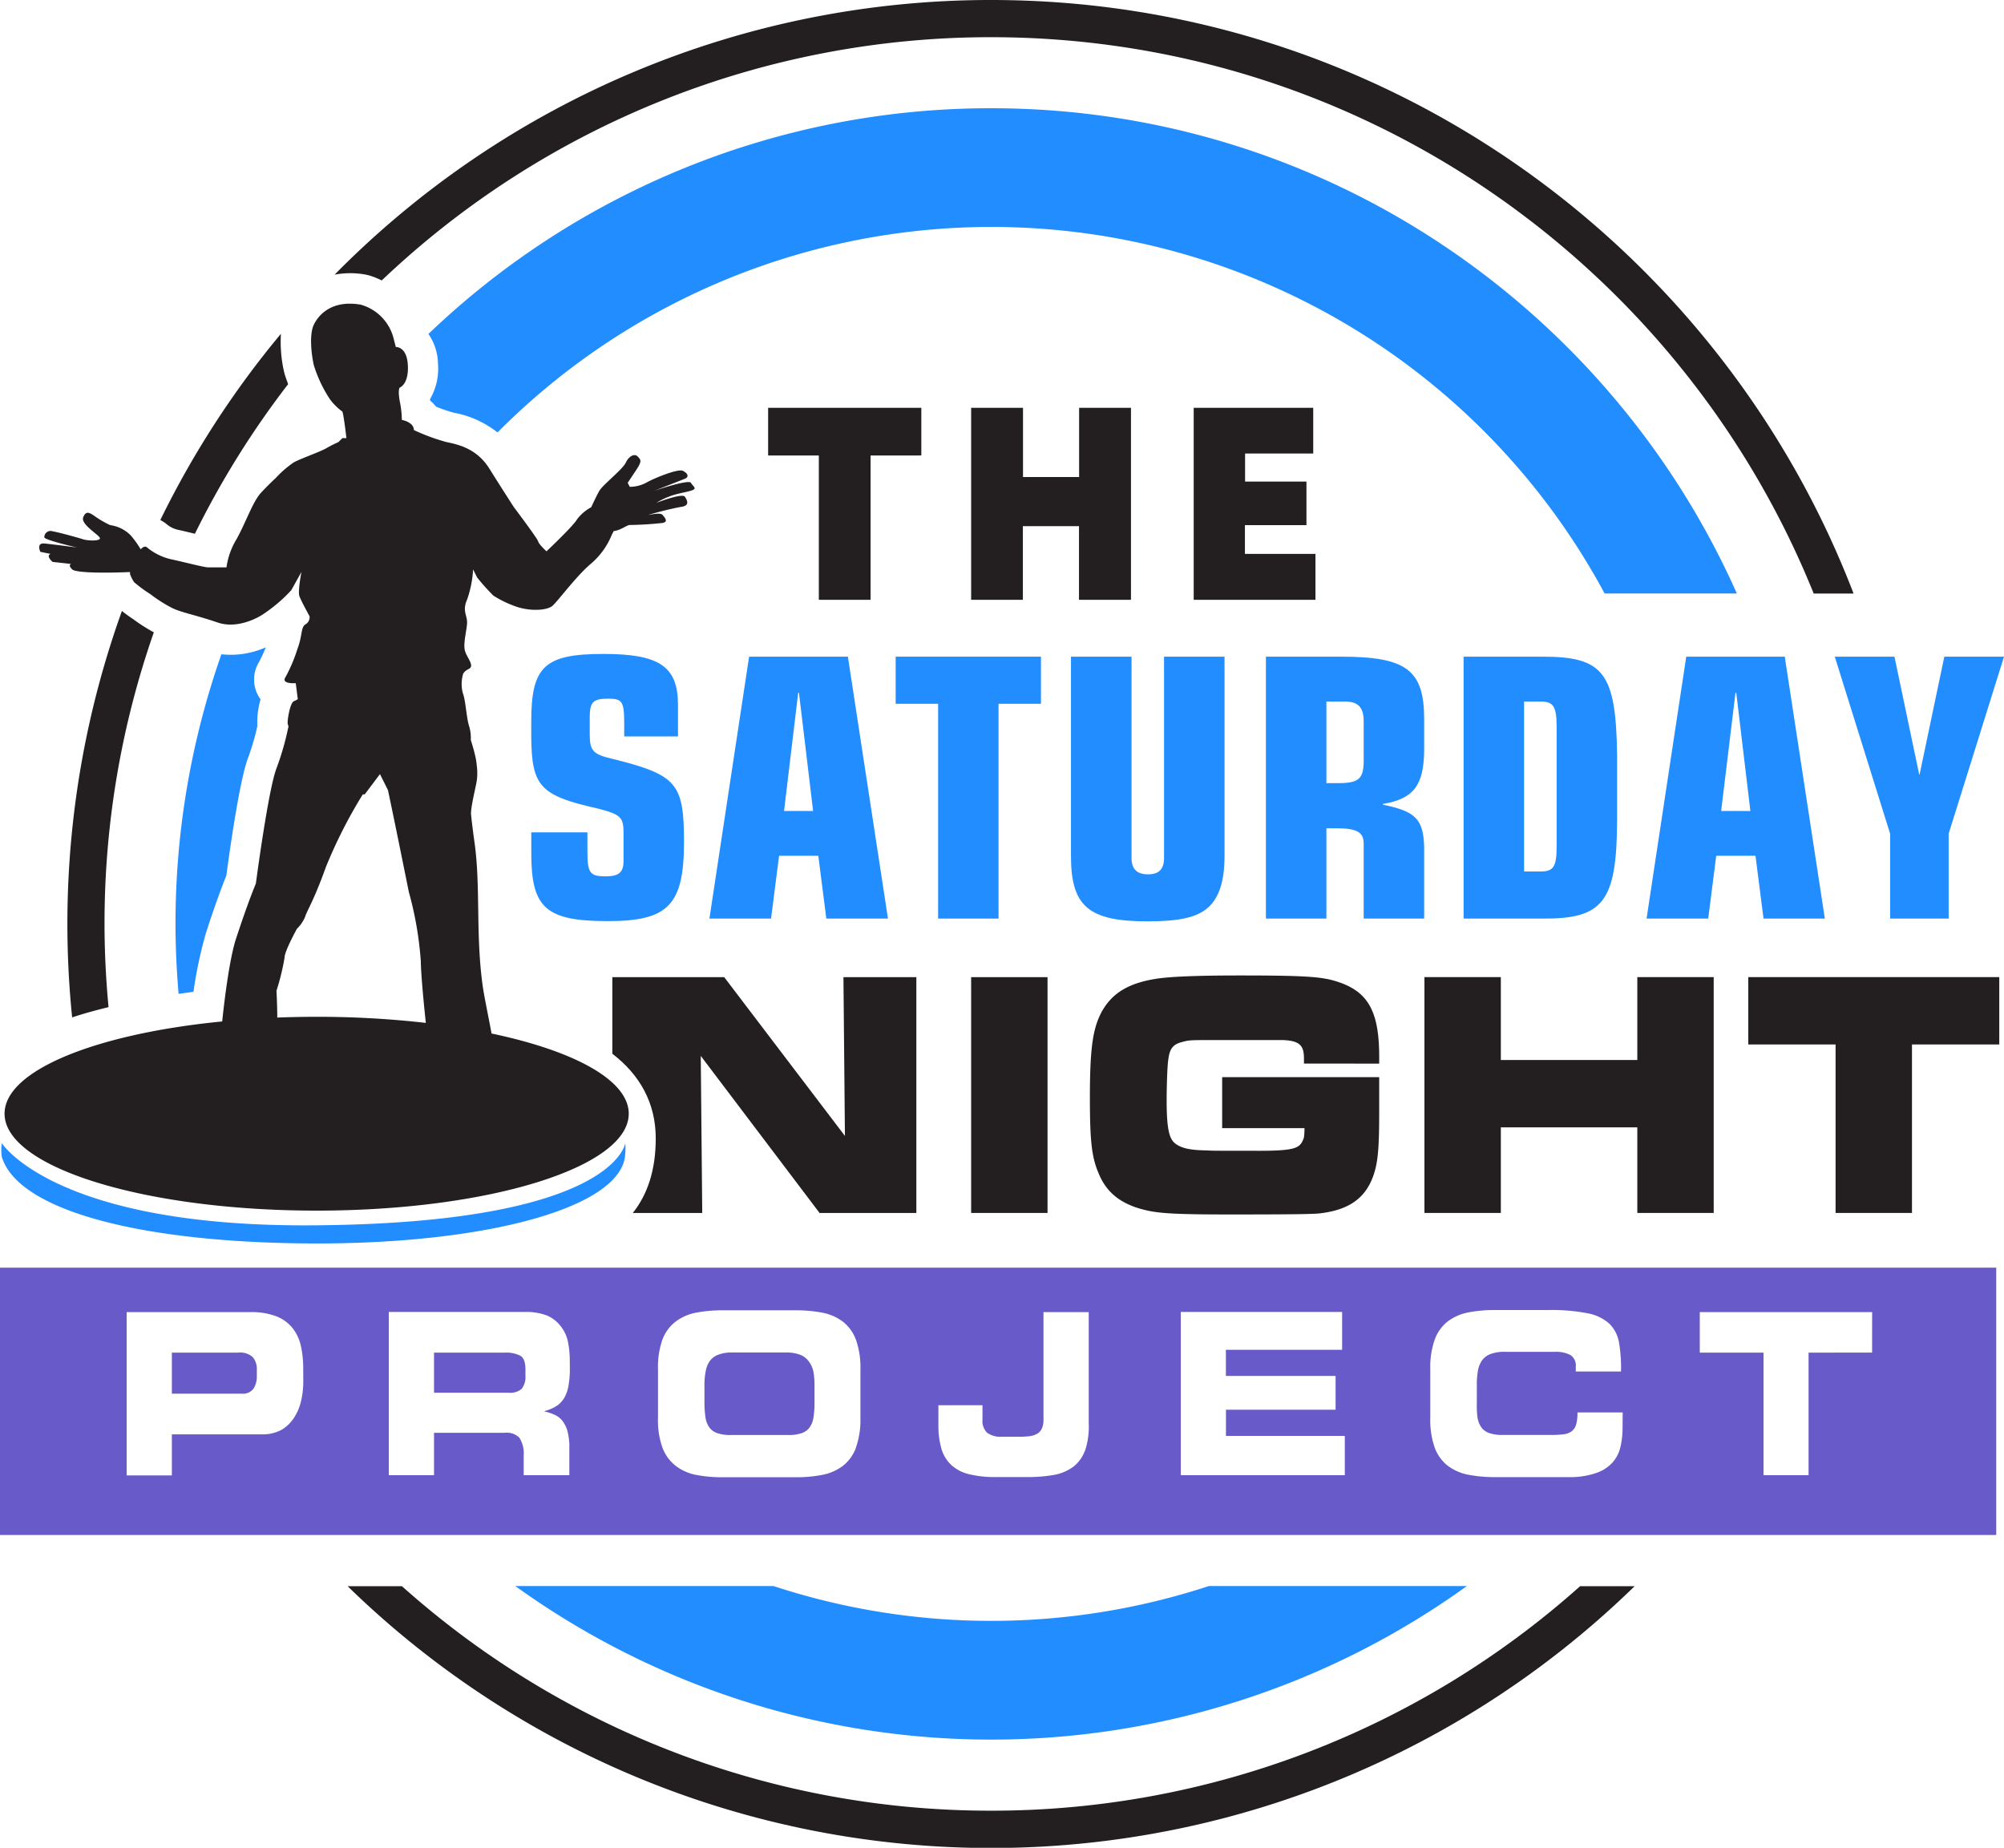 <svg xmlns="http://www.w3.org/2000/svg" viewBox="0 0 500 460.95"><defs><style>.cls-1,.cls-4{fill:#228dff;}.cls-2{fill:#231f20;}.cls-3{fill:#685bc9;}.cls-4{fill-rule:evenodd;}</style></defs><g id="Layer_2" data-name="Layer 2"><g id="Layer_1-2" data-name="Layer 1"><path class="cls-1" d="M301.61,395.65a174.09,174.09,0,0,1-108.63,0H128.57a203.08,203.08,0,0,0,237.42,0Z"/><path class="cls-2" d="M328.21,138.18v11.45H297.83v-47.9h29.82v11.41h-17v7h15.31V131H310.61v7.17Zm-59,11.45V131.25h-14v18.38H242.3v-47.9h12.94V119h14V101.73h12.94v47.9Zm-52-36v36H204.3v-36H191.65V101.73h38.22v11.89Z"/><path class="cls-2" d="M344.11,265.33v-1.15c.08-12.37-2.91-17.34-11.88-19.71-3.55-.89-8.47-1.13-22.85-1.13-10.14,0-16.65.24-20.49.76-7.2,1.06-11.41,3.56-14.06,8.38-2.22,4.2-2.9,9.2-2.9,21.4,0,10.75.46,14.77,2.11,18.65,2,5.06,5.75,8,12.12,9.43,3.54.79,8.35,1,20.58,1,16.6,0,20.79-.1,22.44-.26,7.31-.83,11.47-3.73,13.48-9.44,1.14-3.29,1.45-6.73,1.45-16v-8.55H304.93v12.72h20.53a13,13,0,0,1-.15,2.41c-.95,2.58-1.67,3.31-12.65,3.23-10,0-10,0-11.71-.09-3.92-.07-6-.5-7.54-1.58s-2.33-3.13-2.33-10.9c0-3.58.17-8.6.39-10,.33-2.9,1.16-4,3.57-4.59,1.74-.46,1.74-.46,9.34-.46H320c4.57.16,5.34,1.58,5.34,4.71v1.16Z"/><polygon class="cls-2" points="408.51 264.43 374.46 264.43 374.46 243.75 355.4 243.75 355.4 302.58 374.46 302.58 374.46 281.23 408.51 281.23 408.51 302.58 427.57 302.58 427.57 243.75 408.51 243.75 408.51 264.43"/><polygon class="cls-2" points="436.2 243.75 436.2 260.55 457.98 260.55 457.98 302.58 477.04 302.58 477.04 260.55 498.82 260.55 498.82 243.75 436.2 243.75"/><rect class="cls-2" x="242.3" y="243.76" width="19.06" height="58.82"/><path class="cls-2" d="M210.81,283.37l-30.12-39.61H152.78v19.11c6.79,5.19,10.83,12.21,10.83,21.12,0,7.94-2.07,14-5.72,18.59h17.32l-.37-39.18,29.64,39.18h24.15V243.76H210.44Z"/><path class="cls-2" d="M247.28,451.69a220.3,220.3,0,0,1-147-56H86.73a230,230,0,0,0,321.11,0h-13.6A220.28,220.28,0,0,1,247.28,451.69Z"/><path class="cls-2" d="M247.28,0A229.76,229.76,0,0,0,83.49,68.51a21.37,21.37,0,0,1,7.79,0l.85.2a19.61,19.61,0,0,1,3.11,1.25,220.43,220.43,0,0,1,152-60.68c92.86,0,172.53,57.52,205.28,138.79h9.95C429.27,61.56,345.34,0,247.28,0Z"/><path class="cls-2" d="M70.89,92.83a33.67,33.67,0,0,1-.8-9.56A230.81,230.81,0,0,0,40,129.73a8.51,8.51,0,0,1,1.54,1,6.72,6.72,0,0,0,2.86,1.43c1.12.24,2.55.58,3.94.92l.29.07A221,221,0,0,1,71.89,95.83c-.3-.82-.6-1.64-.86-2.48Z"/><path class="cls-2" d="M33.17,154.41c-.94-.61-1.86-1.28-2.75-2A230.61,230.61,0,0,0,18,253.8c3-1,6-1.81,9.08-2.56-.64-6.84-1-13.76-1-20.77a220.15,220.15,0,0,1,12.3-72.73A43.32,43.32,0,0,1,33.17,154.41Z"/><path class="cls-1" d="M247.28,27A202.76,202.76,0,0,0,106.89,83.31a13.45,13.45,0,0,1,2.39,7.48,15.09,15.09,0,0,1-2,8.79l.06.37a9.85,9.85,0,0,1,1.46,1.5,42.84,42.84,0,0,0,4.39,1.5,24.59,24.59,0,0,1,10.94,4.93,173.72,173.72,0,0,1,276.22,40.17h33C401.62,76.8,330.17,27,247.28,27Z"/><path class="cls-1" d="M51.39,232.72l.08-.26c2.52-7.72,4.23-12.15,5-14,.89-6.68,3.37-24.16,5.48-29.57a60.77,60.77,0,0,0,2.24-7.66c0-.22,0-.46,0-.7h0a20.32,20.32,0,0,1,.82-6.08q-.26-.35-.48-.72a8.37,8.37,0,0,1,.11-8.61,32.33,32.33,0,0,0,1.67-3.64,21.45,21.45,0,0,1-11.07,1.73,202.66,202.66,0,0,0-11.45,67.28c0,5.88.28,11.69.77,17.44,1.28-.19,2.52-.35,3.71-.51A107.63,107.63,0,0,1,51.39,232.72Z"/><path class="cls-3" d="M201.76,339.57a4.74,4.74,0,0,0-2.13-1.62,10,10,0,0,0-3.71-.56H182.8a9.42,9.42,0,0,0-3.61.56,4.57,4.57,0,0,0-2.13,1.62,6.17,6.17,0,0,0-1,2.56,17.65,17.65,0,0,0-.3,3.41v4.37a25.57,25.57,0,0,0,.26,3.7,5.77,5.77,0,0,0,1,2.52,4.06,4.06,0,0,0,2,1.4,10,10,0,0,0,3.26.45h14.44a9.92,9.92,0,0,0,3.24-.45,4,4,0,0,0,2-1.4,5.63,5.63,0,0,0,1-2.52,21.86,21.86,0,0,0,.26-3.7v-4.37a18.47,18.47,0,0,0-.28-3.41A6.43,6.43,0,0,0,201.76,339.57Z"/><path class="cls-3" d="M129.86,338.22a7.67,7.67,0,0,0-3.94-.79H108.29v10h18.65a4.26,4.26,0,0,0,3.24-1,4.8,4.8,0,0,0,.92-3.24V341.7C131.1,339.85,130.7,338.74,129.86,338.22Z"/><path class="cls-3" d="M59.36,337.43H42.88v10.24H60.41a3.23,3.23,0,0,0,2.84-1.26,5.56,5.56,0,0,0,.83-3.08v-1.57a4.63,4.63,0,0,0-1-3.2A4.71,4.71,0,0,0,59.36,337.43Z"/><path class="cls-3" d="M0,316.23v66.69H498.06V316.23Zm75.67,28.53a21.53,21.53,0,0,1-.52,4.59h0a12.92,12.92,0,0,1-1.7,4.18,9.59,9.59,0,0,1-3.15,3.12,9.83,9.83,0,0,1-5,1.16H42.88v10.24H31.6V327.32H62.34A17.51,17.51,0,0,1,69,328.39,9.61,9.61,0,0,1,73,331.32a10.93,10.93,0,0,1,2.06,4.4,25.37,25.37,0,0,1,.59,5.56Zm66.51-2.69a25.22,25.22,0,0,1-.34,3.58,9.28,9.28,0,0,1-.94,2.85,6.46,6.46,0,0,1-1.85,2.11,10.32,10.32,0,0,1-3.19,1.39v.11a11.87,11.87,0,0,1,2.39.76,5.28,5.28,0,0,1,2,1.48,7.57,7.57,0,0,1,1.32,2.61,15.15,15.15,0,0,1,.48,4.13V368H130.66v-4.9a7.25,7.25,0,0,0-1.07-4.43,4.41,4.41,0,0,0-3.71-1.24H108.29V368H97V327.28h34.05a14.5,14.5,0,0,1,5.38.87,8.38,8.38,0,0,1,3.37,2.57,9.26,9.26,0,0,1,1.86,3.8,23.84,23.84,0,0,1,.5,5Zm72.5,11.67a21,21,0,0,1-1.11,7.33v.06a10.3,10.3,0,0,1-3.2,4.49,12.43,12.43,0,0,1-5.11,2.28,33.93,33.93,0,0,1-6.82.61H180.35a33.83,33.83,0,0,1-6.81-.61,12.12,12.12,0,0,1-5.07-2.33,10.33,10.33,0,0,1-3.21-4.5,20.27,20.27,0,0,1-1.09-7.41V341.52a20.58,20.58,0,0,1,1.09-7.3,10.21,10.21,0,0,1,3.21-4.46,12.29,12.29,0,0,1,5.09-2.28,34.58,34.58,0,0,1,6.81-.61h18.09a34.51,34.51,0,0,1,6.81.61,12.31,12.31,0,0,1,5.11,2.28,10.23,10.23,0,0,1,3.21,4.54,21,21,0,0,1,1.09,7.29Zm56,8.16v0a8.77,8.77,0,0,1-3,4.07,11.62,11.62,0,0,1-4.95,2,39.11,39.11,0,0,1-6.75.5h-7.41a27.61,27.61,0,0,1-6.72-.7,10,10,0,0,1-4.46-2.28,8.94,8.94,0,0,1-2.5-4.07,21.21,21.21,0,0,1-.76-6v-4.88h11v3.59a4.11,4.11,0,0,0,1.15,3.28,5.73,5.73,0,0,0,3.7,1h4.48a20.18,20.18,0,0,0,2.46-.15,4.69,4.69,0,0,0,1.85-.6,2.72,2.72,0,0,0,1.17-1.29,5.22,5.22,0,0,0,.41-2.24V327.32h11.29v27.77A19.17,19.17,0,0,1,270.72,361.9ZM335.53,368H294.61V327.28h40.25v9.44h-29v6.52h27.37v8.42H305.88v6.54l29.65,0Zm69.3-11.81a20.45,20.45,0,0,1-.54,4.81,8.76,8.76,0,0,1-2,3.87,9.62,9.62,0,0,1-4.13,2.61,20.19,20.19,0,0,1-6.9,1h-18.2a34.48,34.48,0,0,1-6.8-.61,12.43,12.43,0,0,1-5.11-2.28,10.23,10.23,0,0,1-3.2-4.5,20.7,20.7,0,0,1-1.09-7.41V341.52a20.58,20.58,0,0,1,1.09-7.3,10.05,10.05,0,0,1,3.2-4.53,12.43,12.43,0,0,1,5.11-2.28,34.48,34.48,0,0,1,6.8-.61h13.27a46.94,46.94,0,0,1,9.61.78,11.22,11.22,0,0,1,5.55,2.59,8.51,8.51,0,0,1,2.45,4.72,37.37,37.37,0,0,1,.5,7.24H393.16V341a3.14,3.14,0,0,0-1.37-3,8.08,8.08,0,0,0-3.9-.78H375.57a9.91,9.91,0,0,0-3.7.56,4.67,4.67,0,0,0-2.13,1.62,6.45,6.45,0,0,0-1,2.56,19.06,19.06,0,0,0-.27,3.54v4.37a24.38,24.38,0,0,0,.16,3.72,6,6,0,0,0,1,2.52,4,4,0,0,0,2,1.4,9.84,9.84,0,0,0,3.24.45h12.14a25.58,25.58,0,0,0,3.15-.17,4.24,4.24,0,0,0,2-.76,3.27,3.27,0,0,0,1.09-1.68,10.84,10.84,0,0,0,.33-3h11.28Zm62.26-18.77H451.24V368H440V337.43H424.1V327.32h43Z"/><path class="cls-1" d="M384.86,163.81H365.17v65.34h19.69c15.18.1,18.51-4.21,18.61-24.49V188.3C403.17,167.83,400.14,163.81,384.86,163.81Zm3.52,47.32c0,5.09-.78,6.27-4,6.27h-4.12V175h4.12c3.23,0,4,1.27,4,6.37Z"/><path class="cls-1" d="M152.72,189.28c-4.7-1.08-5.58-2-5.58-6V179c0-3.83.78-4.71,4.6-4.71,3.53,0,4,.69,4,6.27v3.14h13.42v-7.84c0-9.6-4.6-12.73-18.61-12.73-14.7,0-18,3.13-18,16.75v4c.1,12.35,2.26,14.6,16.66,17.83,5.68,1.47,6.36,2.16,6.36,6.08v7c0,2.84-1.17,3.82-4.5,3.82-3.92,0-4.51-.88-4.51-6.27v-4.7h-14v5.39c0,13.52,3.72,16.75,19.1,16.75,15.09,0,19-4,19-19.79C170.65,195.36,168.89,193.3,152.72,189.28Z"/><path class="cls-1" d="M186.9,163.81,177,229.15h15.38l2-15.67h9.79l2,15.67h15.38l-10-65.34Zm8.72,38.5,3.53-29.49h.19l3.53,29.49Z"/><polygon class="cls-1" points="223.47 175.57 234.06 175.57 234.06 229.15 249.14 229.15 249.14 175.57 259.72 175.57 259.72 163.81 223.47 163.81 223.47 175.57"/><path class="cls-1" d="M290.43,214c0,2.84-1.27,4.11-4,4.11s-4.11-1.27-4.11-4.11V163.81H267.21v49.77c0,12.53,4.41,16.26,19.1,16.26,8,0,12.35-1,15.09-3.43s4.12-6.56,4.12-12.83V163.81H290.43Z"/><path class="cls-1" d="M334.56,163.81H315.85v65.34h15.09V206.62h2.54c5.1,0,6.76,1,6.76,3.82v18.71h15.09V211.32c-.2-6.95-2.06-8.91-10.29-10.58v-.19c7.65-1.28,10.19-4.61,10.29-13.33v-7.83C355.33,167.14,350.92,163.81,334.56,163.81Zm5.68,25.86c0,4.61-1.17,5.69-6.36,5.69h-2.94V175h4.6c3.33,0,4.7,1.47,4.7,4.9Z"/><path class="cls-1" d="M420.72,163.81l-9.9,65.34H426.2l2-15.67H438l2,15.67H455.3l-10-65.34Zm8.71,38.5L433,172.82h.2l3.52,29.49Z"/><polygon class="cls-1" points="485.11 163.81 478.94 193.2 478.84 193.2 472.67 163.81 457.78 163.81 471.59 207.99 471.59 229.15 486.19 229.15 486.19 207.99 500 163.81 485.11 163.81"/><path class="cls-4" d="M78.06,305.67c75.32-.51,77.94-20.49,77.94-20.49a13.68,13.68,0,0,1,0,2.56c-.43,13.32-33.93,22.45-76.79,22.45S4.63,302.29.45,288.59a12.17,12.17,0,0,1,0-3.41s13.27,20.94,77.61,20.49Z"/><path class="cls-2" d="M172.38,120.44c-.55-.94-9.16,2-9.16,2l7.64-3c1.14-.44.76-1.43-.52-2s-7.47,2-9.15,3a8.73,8.73,0,0,1-4.07,1l-.51-1,2-3c1.66-2.48,1.29-2.71.52-3.54s-2.17-.21-3,1.52-5.77,5.54-6.62,7.06-2,4.05-2,4.05a10.89,10.89,0,0,0-3.52,3c-.9,1.65-7.64,8-7.64,8s-1.93-1.77-2.07-2.46-6.09-8.59-6.09-8.59-3-4.63-6.1-9.59-7.69-6-10.69-6.61a50,50,0,0,1-8.14-3c0-2-3-2.53-3-2.53a24,24,0,0,0-.5-4.55c-.58-3.19,0-3.53,0-3.53s2.25-.8,2-5.56-3-4.54-3-4.54l-.52-2A11.73,11.73,0,0,0,90,76c-7.2-1.24-10.51,2.53-11.7,5s-.59,7.52,0,10.1a33.06,33.06,0,0,0,4.07,8.57,14.23,14.23,0,0,0,3.06,3c.39,1.19,1,6.62,1,6.62h-1l-1,1a28.73,28.73,0,0,0-3,1.52c-1.65.94-6.38,2.58-8.15,3.54a27,27,0,0,0-4.58,4s-1.5,1.34-3.55,3.54-3.62,7-6.1,11.56a18.16,18.16,0,0,0-2.54,7.08H51.9c-1,0-5.95-1.32-9.15-2a14.34,14.34,0,0,1-6.1-3c-.66-.56-1.54.51-1.54.51a23.94,23.94,0,0,0-2.54-3.53A8.81,8.81,0,0,0,27.49,131a25.74,25.74,0,0,1-4.2-2.48c-1-.63-1.86-1.14-2.52.51s3.3,4,4.06,5-2.79.92-4.06.51-6.2-1.77-7.64-2a1.55,1.55,0,0,0-2,1,1.5,1.5,0,0,0-.07.51c.11.68,8.13,2.53,8.13,2.53s-6.07-.81-8.13-1-1,2.08-1,2.08l2.55.51c-1.24.55.51,2,.51,2l4.58.51c-.84.53.51,1.51.51,1.51,2.51,1.07,14.23.51,14.23.51v.51a9.58,9.58,0,0,0,1,2,33.23,33.23,0,0,0,4.07,3,34.76,34.76,0,0,0,5.6,3.54c2.33,1.09,5.65,1.65,11.19,3.54s11.25-2,11.25-2a40.23,40.23,0,0,0,4.58-3.54,35.72,35.72,0,0,0,2.55-2.53l2.53-4.54s-.95,4.84-.5,6.06,2.53,5,2.53,5a2.07,2.07,0,0,1-1,2c-1.21.67-.76,2.81-2,6.05a38.7,38.7,0,0,1-3,7.11c-1.21,1.83,2.55,1.52,2.55,1.52l.51,4a6.58,6.58,0,0,1-1,.51c-1,.52-1.65,5-1.52,5.56a3.47,3.47,0,0,0,.2.69A69.54,69.54,0,0,1,69,191.63c-2.07,5.29-5.16,28.79-5.16,28.79s-1.82,4.16-5.16,14.39c-1.47,5.13-2.58,13.68-3.24,20C24,257.88,1.14,267,1.14,277.82,1.14,291.17,36,302,79,302s77.87-10.83,77.87-24.18c0-8.33-13.57-15.67-34.23-20-.73-4-1.86-9.38-2.18-11.68-1.84-13-.5-24.79-2.07-36-.43-3.07-.69-5.27-.86-6.91s1.23-7.06,1.44-8.58a13.9,13.9,0,0,0,0-3.53,17.23,17.23,0,0,0-.51-3c-.28-1.28-1-3.54-1-3.54A10,10,0,0,0,117,181c-.65-2.13-.81-6.28-1.52-8.08a8.78,8.78,0,0,1,0-4.55s0-.76,1.52-1.52-.56-2.82-1-4.54.32-4.46.52-6.61-1.28-3.16,0-6.07a27.23,27.23,0,0,0,1.52-7.58l1,2a51.5,51.5,0,0,0,4.07,4.54,26.79,26.79,0,0,0,5.09,2.52c3.71,1.47,8.26,1.24,9.66,0s6-7.51,9.66-10.56a18.49,18.49,0,0,0,5.09-7.07l.51-1c1.77-.18,3.3-1.55,4.06-1.52a81,81,0,0,0,8.13-.51c1.52-.28.57-1.32,0-2s-3.17,0-3.55,0c2.68-.8,5.39-1.48,8.13-2,2.22-.27,1.65-1.52,1-2.53s-7.13,1.52-7.13,1.52a17.44,17.44,0,0,1,3.06-1.52c2-.81,3.87-1,5.59-1.52S172.94,121.4,172.38,120.44ZM79,253.65c-3.33,0-6.6.07-9.82.19,0-3.12-.2-6.68-.2-6.68A58.77,58.77,0,0,0,71,238.89c0-1.65,3.09-7.2,3.09-7.2a9.12,9.12,0,0,0,2.05-3c.39-1.44,2.1-3.82,5.15-12.35a120.31,120.31,0,0,1,9.23-18.18H91l3.8-5.05,2,4c1.76,8.26,5.2,25.38,5.2,25.38A87.24,87.24,0,0,1,105,239.89c0,2.51.65,9.85,1.25,15.28A239.16,239.16,0,0,0,79,253.65Z"/></g></g></svg>